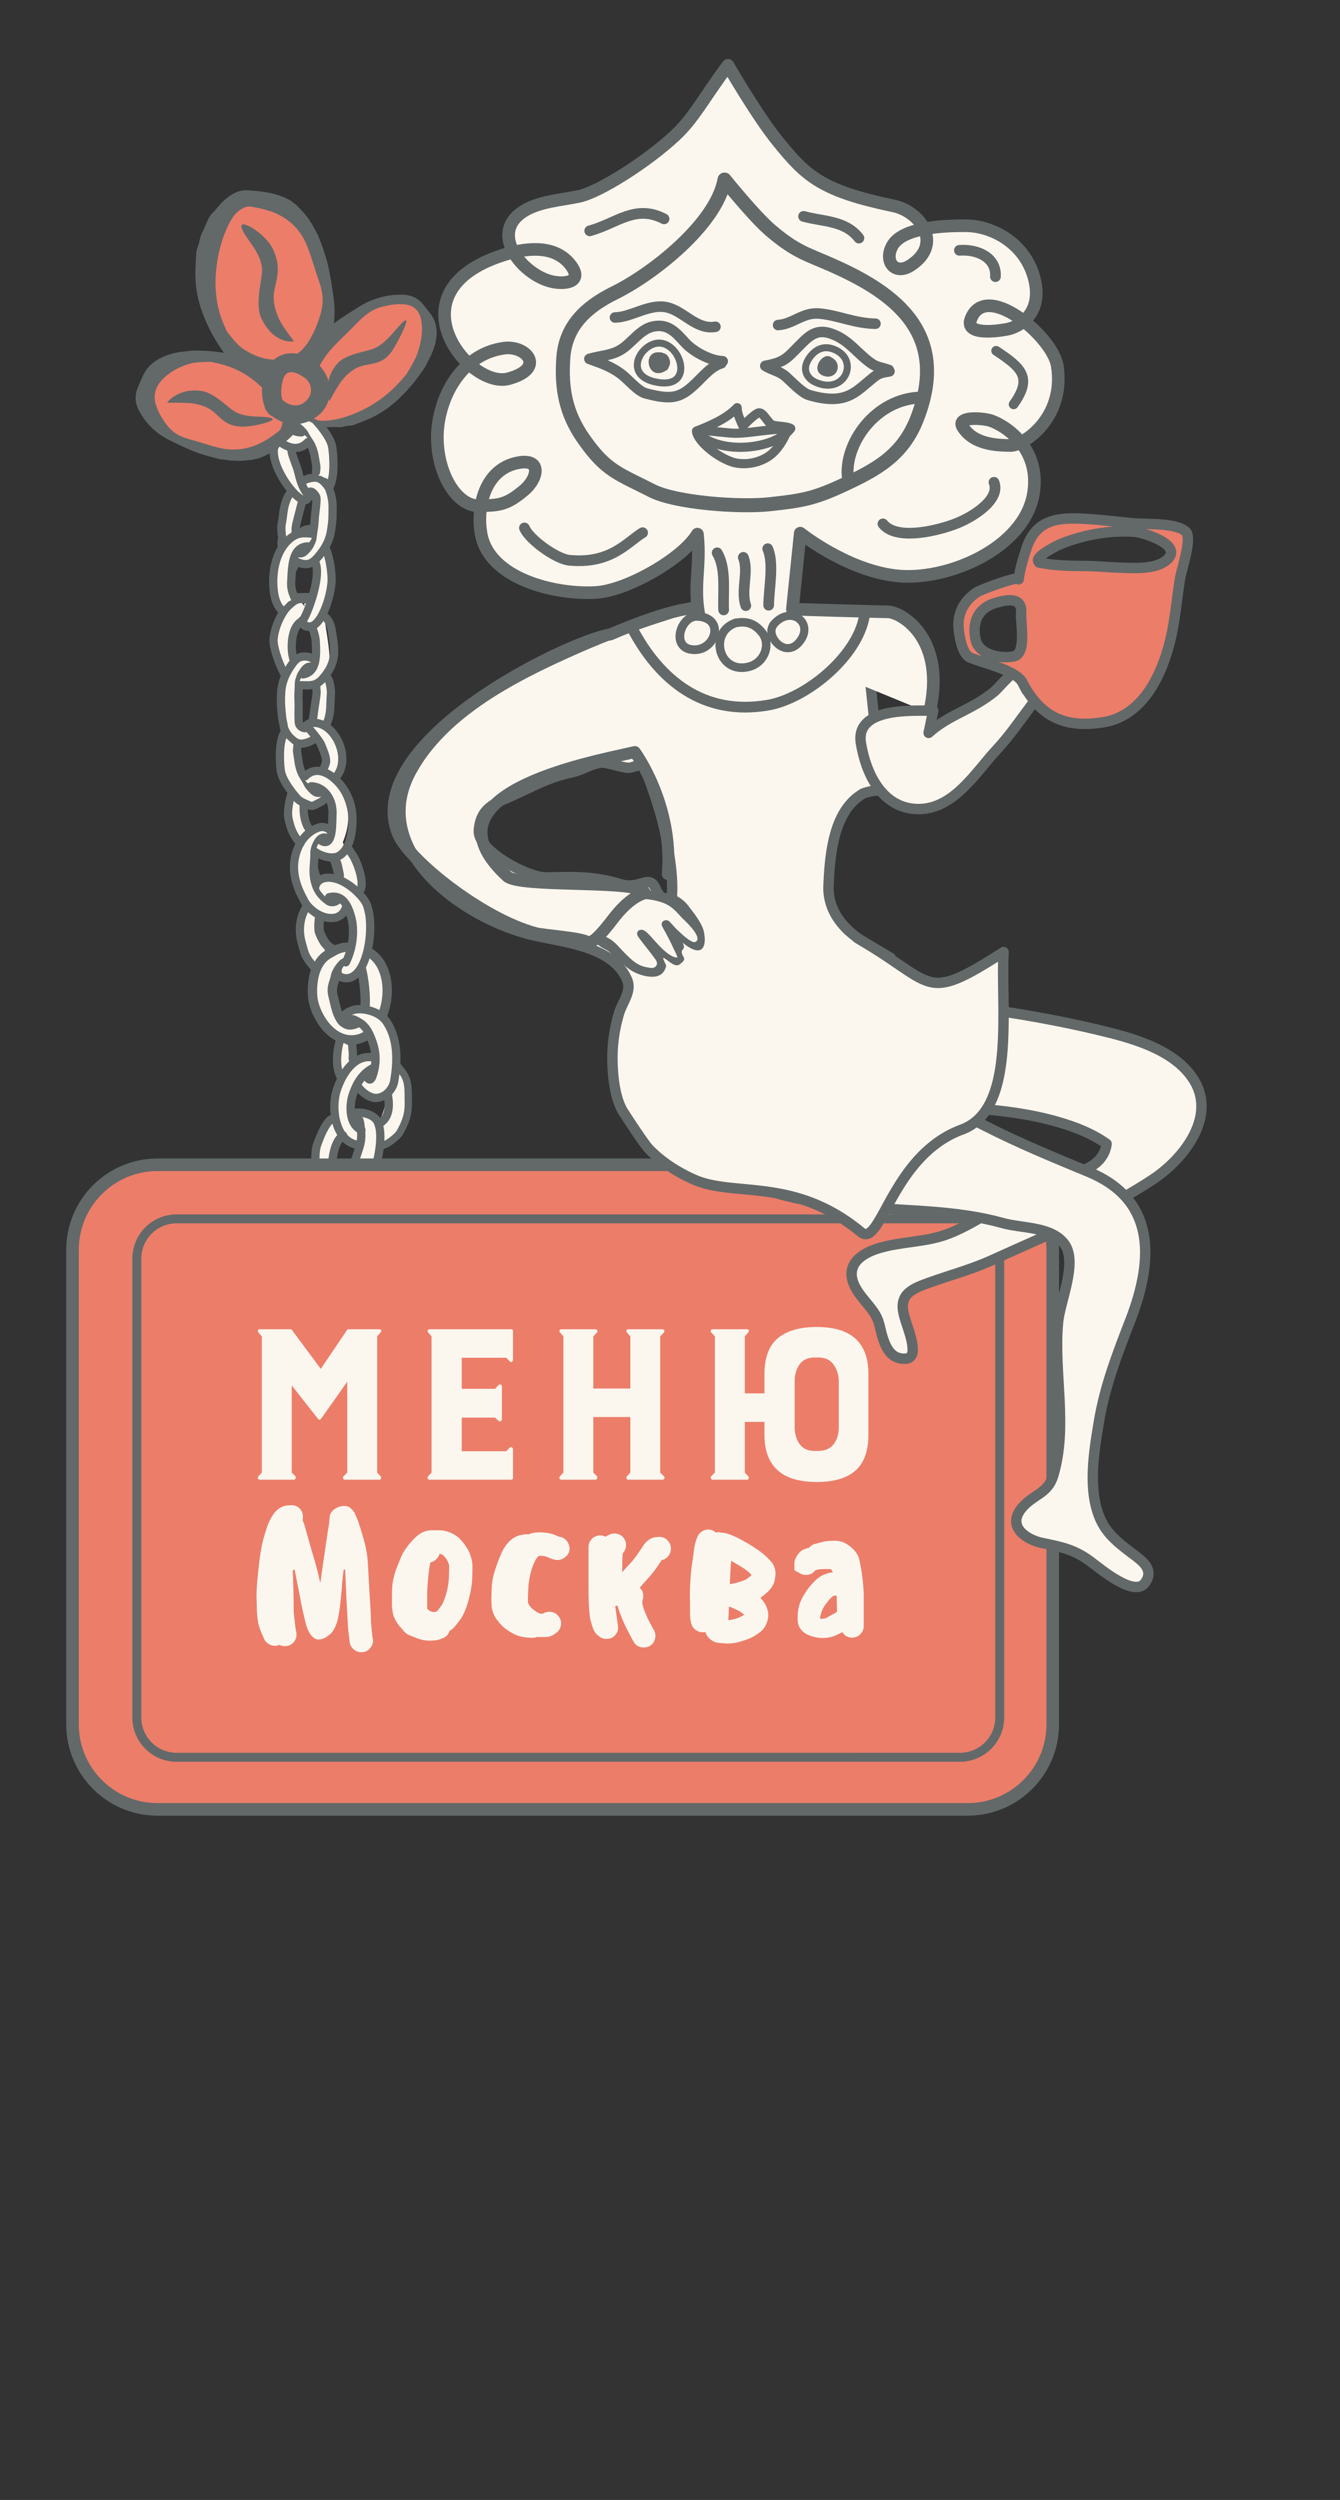 <svg xmlns="http://www.w3.org/2000/svg" width="423.486" height="789.703" viewBox="0 0 423.486 789.703" xml:space="preserve"><rect x="0" y="0" width="423.486" height="789.703" fill="#333333" stroke="none"/><path fill="#FBF7EF" d="M96.248 301.547c-1.317-1.015-.104-2.418-.958-4.385-.807-1.868.095-3.389-.05-5.404-.084-1.159 1.53-4.542 2.522-4.31.211.539 1.789 1.066 1.927 1.609.583 2.231-.484 2.857.827 7.4.862 2.988 2.585 3.072 2.143 4.086-.633 1.465-3.033 4.372-2.729 6.266"/><path fill="none" stroke="#636969" stroke-width="2.963" stroke-miterlimit="10" d="M109.712 285.795c-.966-.8-5.709-1.749-6.816-1.064-1.772 1.119-2.51 8.287-1.872 9.862 1.53 3.784 3.414 6.456 8.631 5.596 5.816-.968 3.75-11.738 1.188-13.782"/><path fill="#FBF7EF" stroke="#636969" stroke-width="2.963" stroke-linecap="round" stroke-linejoin="round" stroke-miterlimit="10" d="M112.887 303.06c1.218-.46 3.958 14.196 1.653 18.553-1.253 2.088-3.973 2.212-4 2.15-.752.072-2.15-.76-2.582-1.375-1.667-2.366-1.956-4.934-2.682-7.721-.762-2.941.389-4.26.775-6.379.275-1.5 2.163-3.892 2.798-4.154 1.013-.415 2.982-.311 2.945-1.76-.017-.886-.305-3.614-3.12-3.085-2.171.407-3.061 1.118-4.611 1.957-4.997 2.705-5.543 9.476-5.26 13.471.377 5.274 5.476 14.5 13.177 13.735 12.737-1.265 15.36-29.146-1.201-29.098"/><path fill="none" stroke="#636969" stroke-width="2.963" stroke-miterlimit="10" d="M100.878 280.777c-.553-2.901-2.706-6.872-1.853-9.802.45-1.565 2.434-1.808 4.027-1.802 2.569-.002 3.42 4.566 3.99 6.905.831 3.393 3.204 8.307.477 10.993-1.181 1.178-4.052 2.502-5.515 1.776"/><path fill="#FBF7EF" d="M93.107 208.854c-1.533-2.142-1.771-7.725-.141-9.69 1.379-1.664 6.033-3.489 5.39-4.766-.584-1.168-2.779-3.591-3.5-4.689-2.7 2.825-8.063 5.553-7.915 13.081.052 2.698 1.836 7.98 3.364 10.171.519-.236 2.384-3.569 2.533-4.267"/><path fill="none" stroke="#636969" stroke-width="2.6" stroke-linecap="round" stroke-miterlimit="10" d="M97.294 189.685c-6.079-3.061-11.334 8.796-10.812 13.394.313 2.78 2.048 7.506 3.422 9.82"/><path fill="none" stroke="#636969" stroke-width="2.6" stroke-linecap="round" stroke-miterlimit="10" d="M96.517 195.906c-5.124.749-4.773 10.745-3.552 12.712"/><path fill="#FBF7EF" d="M102.413 213.648c2.48 3.459 1.111 11.792-.263 15.626-.9 2.5-2.111 4.27-4.814 5.279-3.344 1.252-5.661-1.115-7.104-3.655-1.126-1.979-1.631-4.655-1.38-6.97.182-1.842-.182-2.609-.116-4.457.092-2.388.609-3.506 1.383-5.807 1.297-3.879 5.091-7.919 7.795-5.784.918.712 2.378 1.648 1.405 2.831-.572.679-1.124.014-1.703.298-1.049.497-1.568.802-1.984 1.988-1.4 3.962-1.425 8.528-2.36 12.547-.392 1.674 1.407 4.817 2.508 4.703 2.135-.217 2.856-2.6 3.088-4.358.156-1.265.831-2.933.88-4.234.042-1.02.592-1.798.394-2.805-.139-.725-.748-2.17-.428-2.934.192-.467 1.801-2.875 2.437-2.88a.34.34 0 0 1 .184-.22c.164.236.281.489.296.775"/><path fill="none" stroke="#636969" stroke-width="2.6" stroke-linecap="round" stroke-miterlimit="10" d="M102.86 213.096c.457.811.962 1.371 1.231 2.266.258.894.578 2.824.495 3.754-.277 2.76.089 5.282-.905 8.373-.617 1.935-2.195 3.639-3.552 5.179-1.069 1.215-2.509 1.846-4.059 2.168-1.595.314-2.662-.233-3.801-1.259-.412-.38-.934-.875-1.26-1.33-.401-.541-.749-1.174-1.045-1.768-.291-.597-.298-1.334-.458-1.989-.407-1.573-.465-3.253-.624-4.884-.175-1.667-.099-3.361-.001-5.045.159-2.715 1.097-5.14 2.562-7.462.676-1.076 1.615-2.476 2.697-3.162.979-.632 2.354-.677 3.418-.415 1.115.282 1.914.915 2.45 1.852"/><path fill="none" stroke="#636969" stroke-width="2.6" stroke-linecap="round" stroke-miterlimit="10" d="M98.662 210.94c-1.431-1.169-2.659 1.054-3.174 1.806-.467.697-.612 1.395-.881 2.162-.2.598-.132 1.28-.166 1.911-.117 2.49-.167 2.843-.088 4.764.087 1.919-.036 2.635.003 4.564.022 1.371-.042 2.535.463 3.093.45.508 1.277.979 1.989.703.714-.285.979-.407 1.39-1.032.895-1.352.918-3.545 1.166-5.081.221-1.404.444-2.801.627-4.214.061-.6.107-1.248.002-1.839-.084-.477-.017-1.357-.089-1.823"/><path fill="#FBF7EF" d="M96.122 190.643c.504 3.59 5.783 18.723 2.057 21.277-1.999 1.375-3.486 1.675-3.697 4.419 2.381.584 6.317-.569 8.257-2.392 3.323-3.128-.221-15.673-.212-19.779l-6.127-3.596z"/><path fill="none" stroke="#636969" stroke-width="2.6" stroke-linecap="round" stroke-miterlimit="10" d="M95.8 213.044c4.164-.753 4.285-5.258 3.987-10.503-.124-2.242-1.792-7.428-3.423-5.984"/><path fill="#FBF7EF" d="M107.161 330.445c.046 1.275-1.329-.294-1.093.987.181.973.831 2.43 1.112 3.363.37 1.184.394 5.474 1.645 5.762 1.077-1.998 4.894-4.061 3.809-6.289-1.103-2.261-1.586-.679-.864-3.184-1.76-1.029-5.767-3.424-5.751-.457"/><path fill="none" stroke="#636969" stroke-width="2.621" stroke-linecap="round" stroke-miterlimit="10" d="M107.866 340.424c-2.043-3.032-1.485-8.656-.174-12.621m4.263 8.093c-.865-2.232-.304-1.511-.443-3.326-.093-1.189-.369-2.638.015-3.777"/><path fill="#FBF7EF" d="M102.201 373.325c.832-.127 2.041-4.3 2.695-5.088 1.206-1.463.175-5.463 1.021-7.186.703-1.417 2.496-2.423 2.641-4.114.115-1.408-.659-4.715-1.959-5.065-1.305 2.604-3.165 4.269-4.142 7.208-.624 1.852-1.31 3.643-1.982 5.464-.597 1.593.593 6.751-.025 8.307"/><path fill="#FBF7EF" d="M99.84 374.592c-.542 4.505 5.913 6.771 8.42 5.645 5.382-2.435 8.708-6.888 10.568-12.429.831-2.454 2.025-8.934 1.391-11.465-.659-2.669-1.335-3.114-3.626-4.056-.689-.285-6.457-1.817-6.045.15.1.473 1.197.652 1.574.797 1.2.44 1.811.373 2.131 1.57.6 2.235-.198 5.262-.755 7.496-.823 3.337-1.904 8.556-4.392 10.951-3.222 3.105-2.941-1.352-4.333-3.208-.777-1.023-2.161-3.275-3.532-2.979-.674.148-.825 6.846-1.316 7.307"/><path fill="#FBF7EF" d="M117.295 361.986c4.944-.252 9.903-4.055 11.05-8.037.714-2.496.209-12.197-.73-14.665-.549-1.449-2.434-.512-3.017-2-.288-.737-.719-1.01-1.481-1.417-.521 1.106-.938 1.479-.95 2.656-.014 1.186-1.042.871-1.067 1.97-.035 1.1 1.042 3.517 1.025 4.68-.015 1.512-.184 3.138-.583 4.585-.367 1.359-.851 2.71-1.544 3.893-.566.956-.104-.731-.451.319-.321.98.728 3.327.654 4.393-.06.954-2.6 2.721-2.906 3.623m-3.887-.291c-4.012-1.707-7.769-5.959-7.711-10.627.051-4.198 1.539-10.732 3.99-14.16.988-1.402 7.611-4.735 8.481-2.129.454 1.354-.583 2.296-1.323 3.007-1.418 1.348-2.277 3.522-3.299 5.277-1.457 2.494-1.865 5.85-1.617 8.667.315 3.543-.702 4.636 2.35 5.835-.415 1.369-.156 3.246-.919 4.275"/><path fill="#FBF7EF" d="M112.672 342.232c1.394 2.261 3.04 4.175 6.885 4.397 5.05.288 7.077-12.336 5.498-17.988-1.194-4.285-4.547-7.095-7.847-8.975-2.807-1.594-8.304-.578-8.921 3.038.529.436.927.623 1.609.757.834-2.144 1.821-2.143 4.095-.903 1.975 1.065 2.918 5.25 3.662 7.395.99 2.921 1.987 6.134.744 9.243-.941 2.346-2.23 1.54-3.591.156-.751.729-1.412 1.879-1.914 2.644"/><path fill="none" stroke="#636969" stroke-width="2.621" stroke-linecap="round" stroke-miterlimit="10" d="M115.299 339.514c1.234 1.526 1.804 2.506 2.626-.188 1.076-3.537.974-6.841-.17-10.1-.838-2.367-1.792-4.754-3.953-6.104-2.224-1.381-3.508-1.999-4.375.521"/><path fill="none" stroke="#636969" stroke-width="2.621" stroke-linecap="round" stroke-miterlimit="10" d="M108.26 322.049c.63-1.76 1.32-2.289 3.22-2.955 2.355-.842 8.179-.018 10.643 3.613 4.369 6.456 3.122 14.918 2.446 18.876-.36 2.087-2.379 5.172-5.809 5.254-2.133.047-5.154-2.374-5.93-4.224"/><path fill="none" stroke="#636969" stroke-width="2.621" stroke-linecap="round" stroke-miterlimit="10" d="M113.408 361.695c-7.344-.765-8.906-11.287-7.011-17.244 1.595-5.022 5.443-11.46 11.454-10.421"/><path fill="none" stroke="#636969" stroke-width="2.621" stroke-linecap="round" stroke-miterlimit="10" d="M114.21 356.911c-3.835-1.532-4.005-7.635-2.598-11.524 1.3-3.583 3.154-6.421 6.246-7.989"/><path fill="none" stroke="#636969" stroke-width="2.299" stroke-linecap="round" stroke-miterlimit="10" d="M119.988 361.874c1.668.446 5.638-2.8 6.402-4.156 3.168-5.621 2.619-8.139 2.6-12.531-.024-4.509-1.24-6.007-3.498-8.598"/><path fill="none" stroke="#636969" stroke-width="2.621" stroke-linecap="round" stroke-miterlimit="10" d="M119.658 355c2.813-1.414 3.767-4.403 2.902-9.203"/><path fill="none" stroke="#636969" stroke-width="2.621" stroke-linecap="round" stroke-miterlimit="10" d="M111.481 351.721c2.296-.768 6.307.174 7.585 2.183 2.155 3.36.779 10.828-.318 14.531-1.23 4.18-6.709 9.583-10.582 11.247-1.68.718-2.12.431-3.872.157-1.618-.245-3.383-2.95-3.549-4.605m-.19-.657c-.877-4.293-1.346-10.331-.239-13.285 1.436-3.879 3.363-7.951 5.246-8.001"/><path fill="none" stroke="#636969" stroke-width="2.621" stroke-linecap="round" stroke-miterlimit="10" d="M108.441 358.701c-3.375 2.03-3.751 9.848-3.478 12.394.274 2.547.649 4.094 2.792 2.771 3.079-1.906 4.582-7.815 5.749-11.186.626-1.837.835-3.839.549-5.79-.223-1.6-.12-4.724-2.01-3.05"/><path fill="#FBF7EF" d="M103.343 264.83c-1.301-.22-2.099.056-2.856 1.279-.759 1.225-1.754 5.448-1.415 6.849.697 2.904 1.108 4.451 2.098 6.673.843 1.862 1.3 2.739 2.601 4.3.495.591.533.825 1.358.988.732.14 1.609-.391 2.059-.959.235-.313 1.726 2.05 1.874 2.41.479 1.083-.482 1.962-1.399 2.659-1.28.992-4.018 1.277-5.418.519-2.844-1.543-5.551-3.314-6.438-6.194-.983-3.245-2.496-5.676-2.461-9.043.042-2.91-.384-5.972 5.394-11.371 1.087-1.014 4.755-2.576 5.797-.398.461.968-.439 1.847-.765 2.645"/><path fill="#FBF7EF" d="M96.391 252.982c-1.14 2.375-.183 6.132 1.182 8.329.761 1.22 1.042 1.454.631 2.826a35 35 0 0 1-1.38 3.752c-3.133-2.329-5.053-5.605-5.687-9.086-.484-2.651.675-6.975 1.811-9.404.55.142 2.947 3.121 3.207 3.784"/><path fill="none" stroke="#636969" stroke-width="2.6" stroke-linecap="round" stroke-miterlimit="10" d="M94.913 266.379c-2.196-2.448-2.96-4.39-3.686-7.562-.631-2.731.375-6.771 1.336-9.298m5.826 12.926c-2.098-1.146-2.965-7.06-2.099-9.206"/><path fill="#FBF7EF" d="M89.85 232.656c-.203.416-.45 3.151-.604 3.584-.771 2.151-.238.31.405 2.555.493 1.791-1.08 4.466-.697 6.284.492 2.349 2.534 1.503 3.681 3.649 1.932 3.619 6.346 6.965 8.646 4.405.779-.863 2.053-2.04.898-3.037-.675-.58-1.106.178-1.723-.008-1.116-.319-1.969-.625-2.75-1.619-2.473-3.114-3.888-5.734-3.776-9.615.023-.816-.617-2.002-.382-2.918m3.949-7.767c1.029-.946 7.542 2.879 8.847 5.201 2.006 3.567 1.835 10.381-3.611 13.832l-.157-2.671s.011-3.214.139-3.428c.126-.214.121-2.102.121-2.102l-1.382-2.67-3.18-5.536-1.302-2.325z"/><path fill="none" stroke="#636969" stroke-width="2.6" stroke-linecap="round" stroke-miterlimit="10" d="M89.995 231.182c-2.182 3.14-1.519 11.213-1.134 12.862.613 2.661 3.276 6.193 5.107 8.243.85.949 2.714 1.657 3.899 2.152 1.065.462 2.117-.458 3.126-.893 1.044-.47 1.723-1.232 2.088-2.252m2.486-4.369c.312-.886.777-1.574 1.283-2.349 4.184-6.426-2.181-18.113-9.338-15.986"/><path fill="none" stroke="#636969" stroke-width="2.6" stroke-linecap="round" stroke-miterlimit="10" d="M96.759 229.142c1.108 1.188 4.361 4.927 4.865 6.413.457 1.349 1.958 4.241 1.237 5.89-.244.557-.714 1.658-.722 2.264.004.487-.283.63-.276 1.103m-.365 5.169c-1.216 1.397-2.792-.592-3.424-1.251-.578-.611-.843-1.284-1.233-1.99-.298-.553-.662-1.071-.984-1.613-1.045-1.706-1.413-3.68-1.661-5.59-.241-1.92-.48-1.993-.186-3.898"/><path fill="#FBF7EF" d="M107.866 265.136c.55 1.09 1.236 2.672 1.823 3.72 1 1.761 3.33 5.729 3.617 7.629.42 2.725.03 4.913-2.052 5.083-.477-.753-1.061.148-1.7-.518-.573-.58-1.169-1.735-1.766-2.279-.602-.544-.408.41-.646-.391-.363-1.25.094-2.804-.075-4.113-.242-1.886-1.813-4.079-1.095-5.826.328-.759 1.138-2.632 2.019-2.86"/><path fill="none" stroke="#636969" stroke-width="2.6" stroke-linecap="round" stroke-miterlimit="10" d="M109.775 267.491c.739 1.335 1.057 1.604 1.846 2.879 1.667 2.688 4.674 11.424.761 11.624m-5.531-3.539c.851-2.139.573-1.712.152-3.946-.22-1.12-.443-2.586-1.437-3.339m-1.784-6.237c-.724-.256-1.123-.536-1.851-.287-1.002.332-1.569 1.494-1.983 2.371-.781 1.658-.488 2.922-.659 4.793-.292 3.253-.222 4.666.135 6.309.614 2.809 1.849 4.69 4.31 6.471 1.198.867 2.971.187 3.559-.944"/><path fill="none" stroke="#636969" stroke-width="2.6" stroke-linecap="round" stroke-miterlimit="10" d="M109.317 286.685c-.465 1.556-1.688 2.882-3.466 3.21-4.069.758-8.268-2.639-9.608-5.179-1.103-2.109-4.142-7.238-3.132-13.247.466-2.748 2.019-7.585 6.792-9.755 1.988-.904 3.409-.477 4.924.938"/><path fill="#FBF7EF" d="M100.355 269.777c2.149 1.297 5.36 1.208 6.454-.639 2.15-3.637 3.783-8.813 3.081-12.845-.706-4.062-2.831-8.309-6.626-10.84-2.218-1.477-5.052-1.176-7.298-.203.674 2.679 2.689 2.812 4.887 3.837 4.094 1.9 3.784 5.94 3.896 9.576.067 2.207.043 6.106-2.104 7.283-.289.155-.776.089-1.11-.004-.538-.185-1.059.626-1.218 1.17-.278.924-.636 1.422-.573 2.029"/><path fill="none" stroke="#636969" stroke-width="2.6" stroke-linecap="round" stroke-miterlimit="10" d="M98.328 248.376c4.22.042 7.076 4.361 6.745 9.061-.16 2.251.373 10.867-3.831 7.996"/><path fill="none" stroke="#636969" stroke-width="2.6" stroke-linecap="round" stroke-miterlimit="10" d="M96.411 245.24c2.694-2.785 6.071-1.866 8.787.319 4.064 3.27 6.099 8.057 6.211 12.879.077 3.254-.5 9.857-4.312 11.937-1.998 1.091-5.474.219-7.692-1.399"/><path fill="#FBF7EF" d="M103.988 284.147c-.562-.018-3.047-2.695-3.105-3.433-.137-1.671 2.709-2.906 3.868-2.555 11.613 3.487 9.354 7.665 11.104 11.896 1.51 3.645 1.038 7.604.143 11.223-.524 2.118-2.669 5.574-4.325 6.957-1.437 1.197-2.873 1.035-3.632-.994-.69-1.855 2.861-3.636 3.091-5.399.561-4.351 1.284-4.847.637-11.867-.264-2.858-5.495-6.605-8.317-6.042"/><g fill="none" stroke="#636969" stroke-width="2.6" stroke-linecap="round" stroke-miterlimit="10"><path d="M107.833 308.704c8.063 2.985 11.061-16.087 7.985-23.174-1.324-3.071-9.173-10.729-15.047-7.503"/><path d="M109.304 303.993c2.351-4.676 2.796-10.412 1.672-14.381-1.005-3.614-2.778-7.247-6.974-6.188m-4.256 22.739c-3.321-4.132-3.169-3.777-4.438-8.51-1.198-4.476-.185-8.437 1.323-10.862"/></g><path fill="none" stroke="#636969" stroke-width="2.963" stroke-miterlimit="10" d="M83.276 99.009c.984.774 5.433 2.067 6.522 1.351 1.744-1.165 2.3-8.352 1.622-9.911-1.625-3.739-4.133-11.154-8.315-11.406-5.882-.353-2.788 15.345-.479 18.55"/><path fill="none" stroke="#636969" stroke-width="2.963" stroke-miterlimit="10" d="M91.916 104.26c.625 2.882 1.485 5.901.706 8.854-.408 1.576-.991 2.767-2.584 2.804-2.568.072-3.535-4.471-4.164-6.793-.915-3.37-3.412-8.22-.754-10.98 1.15-1.208 3.986-2.612 5.467-1.924m8.271 92.785c-2.807-.646-6.469.592-8.924-1.236-2.234-1.663 2.998-7.964 3.354-10.303.515-3.398.155-9.287 3.656-10.06 1.531-.324 4.528-.571 5.599.875"/><path fill="#FBF7EF" d="M99.385 177.054c1.307 2.296 1.334 9.623-.49 11.397-1.241 1.212-3.612 5.719-5.026 2.01-.461-1.225 2.684 4.807 3.291 5.973 4.037 1.838 7.347-9.183 7.742-12.679.299-2.679-1.016-8.134-2.314-10.478-.54.179-2.735 3.286-2.951 3.962"/><path fill="none" stroke="#636969" stroke-width="2.6" stroke-linecap="round" stroke-miterlimit="10" d="M96.228 197.666c5.05 2.573 8.639-10.062 8.587-14.689-.028-2.799-.702-7.144-1.834-9.595"/><path fill="none" stroke="#636969" stroke-width="2.6" stroke-linecap="round" stroke-miterlimit="10" d="M95.548 195.929c.443.883 6.614-13.75 3.956-18.626"/><path fill="#FBF7EF" d="M90.614 171.272c-2.114-3.709.094-11.846 1.851-15.508 1.15-2.385 2.536-4.016 5.327-4.72 3.454-.883 5.519 1.724 6.695 4.405.92 2.092 1.149 4.807.664 7.081-.369 1.811-.083 2.613-.339 4.443-.332 2.366-.96 3.418-1.962 5.622-1.686 3.716-5.871 7.319-8.344 4.9-.841-.808-2.198-1.898-1.109-2.966.636-.614 1.119.108 1.724-.112 1.094-.379 1.642-.625 2.174-1.76 1.794-3.788 2.285-8.322 3.624-12.216.56-1.621-.911-4.941-2.016-4.946-2.146-.02-3.106 2.271-3.515 3.994-.284 1.241-1.125 2.826-1.307 4.111-.145 1.012-.772 1.727-.675 2.749.062.734.522 2.238.126 2.964-.236.442-2.083 2.66-2.716 2.596a.34.34 0 0 1-.205.198c-.14-.253-.229-.516-.218-.803"/><path fill="none" stroke="#636969" stroke-width="2.6" stroke-linecap="round" stroke-miterlimit="10" d="M89.08 172.43c-.373-.856.216-2.127.042-3.044-.167-.916-.288-2.871-.113-3.788.557-2.714.451-5.261 1.753-8.227.81-1.854 2.554-3.375 4.06-4.76 1.188-1.089 2.683-1.561 4.258-1.711 1.619-.139 2.624.524 3.653 1.667.369.422.84.969 1.118 1.46.344.58.232.584.465 1.207.229.625.553 2.02.646 2.691.245 1.606.132 3.284.125 4.92.004 1.68-.245 3.353-.51 5.014-.435 2.685-1.615 4.992-3.31 7.141-.78.996-1.855 2.285-3.003 2.848-1.039.522-2.41.417-3.442.04-1.081-.403-1.971-.481-2.408-1.471"/><path fill="none" stroke="#636969" stroke-width="2.6" stroke-linecap="round" stroke-miterlimit="10" d="M94.07 174.375c1.307 1.317 2.752-.759 3.341-1.451.536-.641.751-1.321 1.096-2.052.26-.573.262-1.257.359-1.881.37-2.463.456-2.809.573-4.727.108-1.917.302-2.615.46-4.539.117-1.363.299-2.516-.146-3.124-.396-.558-1.083-1.492-1.819-1.298-.739.207-1.021.865-1.496 1.44-1.028 1.249-1.352 3.238-1.757 4.736-.36 1.373-.726 2.737-1.049 4.123-.124.589-.235 1.227-.19 1.829.034.484-.121 1.35-.096 1.821"/><path fill="#FBF7EF" d="M91.417 183.219c-.137-3.625-.731-7.635 3.234-9.767 2.127-1.15 3.821-2.164 4.312-4.87-2.31-.839-6.525.757-8.64 2.356-3.622 2.748-3.467 8.769-3.895 12.852l1.87 8.021 1.559-.433 1.281-1.339 1.832-.899z"/><path fill="none" stroke="#636969" stroke-width="2.6" stroke-linecap="round" stroke-miterlimit="10" d="M97.129 172.594c-4.216.294-4.793 4.759-5.032 10.005-.104 2.241-.374 3.457 1.35 6.958"/><path fill="none" stroke="#636969" stroke-width="2.6" stroke-linecap="round" stroke-miterlimit="10" d="M98.649 168.594c-2.83-.269-4.866-.418-7.433 1.917-3.842 3.503-5.064 9.439-4.842 14.241.148 3.24.692 6.288 3.11 8.529"/><path fill="#FBF7EF" d="M89.856 120.269c1.306.183 2.098-.113 2.823-1.356.729-1.243 1.583-3.662 1.207-5.056-.769-2.883-1.186-6.25-2.23-8.443-.891-1.836-1.371-2.703-2.71-4.228-.51-.577-.555-.811-1.382-.949-.736-.121-1.598.435-2.034 1.014-.227.32-1.777-2.002-1.934-2.359-.506-1.067.434-1.973 1.331-2.695 1.255-1.027 3.983-1.386 5.403-.667 2.883 1.465 5.634 3.163 6.593 6.018 1.065 3.217 1.855 5.674 1.905 9.044.031 2.91-2.463 9.387-4.318 11.444-1.001 1.103-4.688 2.703-5.785.555-.485-.958.393-1.858.697-2.665"/><path fill="#FBF7EF" d="M97.107 131.924c1.078-2.404.028-6.136-1.393-8.294-.792-1.2-1.078-1.425-.704-2.81a36 36 0 0 1 1.284-3.788c3.191 2.242 5.195 5.465 5.917 8.929.55 2.635-.5 6.991-1.573 9.451-.553-.129-3.024-3.042-3.301-3.696"/><path fill="none" stroke="#636969" stroke-width="2.6" stroke-linecap="round" stroke-miterlimit="10" d="M98.245 118.491c2.257 2.388 3.07 4.307 3.877 7.46.699 2.714-.204 6.777-1.101 9.332m-6.152-12.765c2.125 1.088 3.143 6.976 2.333 9.147"/><path fill="#FBF7EF" d="M101.708 150.432c.749.718 2.21.478 1.862 1.544-.716 2.172 1.334-3.825.635-6.056-.539-1.776.967-4.494.536-6.299-.551-2.335-2.571-1.435-3.771-3.548-2.023-3.565-6.519-6.789-8.755-4.169-.756.884-2 2.096-.821 3.062.69.562 1.102-.207 1.723-.039 1.123.29 1.984.571 2.79 1.543 2.552 3.047 4.306 8.025 4.292 11.907-.003.818-.464.635.057 1.736m-9.633-11.208c-5.356 3.597-4.021 9.286-1.926 12.795 1.364 2.285 6.799 7.967 7.803 6.994"/><path fill="none" stroke="#636969" stroke-width="2.6" stroke-linecap="round" stroke-miterlimit="10" d="M104.006 153.952c2.102-3.196 1.281-11.659.856-13.297-.682-2.644-3.435-6.104-5.317-8.101-.874-.926-2.755-1.584-3.95-2.047-1.078-.432-2.105.517-3.103.978-1.03.499-1.689 1.278-2.03 2.31m-2.374 4.435c-.291.892-.889 1.512-1.222 2.383-2.351 6.125 7.891 19.542 10.2 17.089m1.404-.926c-3.144-1.057-4.023-7.419-4.563-8.89a136 136 0 0 1-1.432-4.018c-.181-.584-.355-1.205-.363-1.812-.018-.488-.249-1.344-.267-1.816"/><path fill="none" stroke="#636969" stroke-width="2.6" stroke-linecap="round" stroke-miterlimit="10" d="M92.079 135.064c1.181-1.429 2.806.516 3.455 1.157.594.594.874 1.259 1.283 1.955.313.545.689 1.052 1.027 1.584 1.087 1.678 1.504 3.643 1.799 5.545.291 1.911.462 1.916.215 3.826"/><path fill="#FBF7EF" d="M85.328 120.085c-.578-1.074-1.304-2.64-1.916-3.668-1.043-1.733-2.249-4.352-2.583-6.242-.488-2.713-2.618-5.624.695-6.425.498.742 1.057-.176 1.713.472.588.563 1.211 1.705 1.823 2.23.615.527.398-.42.656.375.396 1.238-.022 2.805.18 4.108.288 1.879 1.916 4.027 1.242 5.796-.311.767-1.071 2.662-1.946 2.915"/><path fill="none" stroke="#636969" stroke-width="2.6" stroke-linecap="round" stroke-miterlimit="10" d="M83.36 117.785c-.774-1.317-.67-.436-1.235-1.833-2.347-5.648-5.107-13.264-.864-11.404m4.744 2.196c-.797 2.162-.53 1.726-.053 3.948.25 1.114.507 2.574 1.522 3.299m1.941 6.187c.731.236 1.135.502 1.856.237.996-.36 1.531-1.538 1.924-2.426.739-1.681 1.021-2.999.535-4.809-.443-1.631-.678-3.226-1.078-4.859-.685-2.79-1.987-5.737-4.492-7.45-1.22-.833-2.172-.453-2.733.696"/><path fill="none" stroke="#636969" stroke-width="2.6" stroke-linecap="round" stroke-miterlimit="10" d="M83.332 98.583c.424-1.566 1.588-3.541 3.381-3.305 3.047.393 8.391 1.575 9.797 4.078 1.156 2.079 4.264 7.965 3.404 13.998-.396 2.761-3.791 8.656-6.541 9.939-1.978.925-3.396.571-4.946-.805"/><path fill="#FBF7EF" d="M92.719 115.241c-2.183-1.236-7.448.141-8.495 2.02-2.058 3.692-1.499 7.71-.695 11.722.809 4.039 3.042 8.227 6.899 10.656 2.256 1.415 5.081 1.038 7.301.003-.743-2.661-2.76-2.738-4.983-3.703-4.141-1.789-3.932-5.837-4.136-9.468-.124-2.205-.197-6.103 1.918-7.338.285-.165.774-.113 1.108-.025.542.168 1.044-.659 1.189-1.206.254-.931.6-1.438.521-2.043"/><path fill="none" stroke="#636969" stroke-width="2.6" stroke-linecap="round" stroke-miterlimit="10" d="M95.287 136.58c-4.218.075-7.184-4.166-6.97-8.873.101-2.256-.65-10.854 3.625-8.1"/><path fill="none" stroke="#636969" stroke-width="2.6" stroke-linecap="round" stroke-miterlimit="10" d="M97.282 139.665c-2.623 2.857-6.02 2.03-8.79-.079-4.147-3.159-6.302-7.89-6.537-12.708-.161-3.249.25-9.867 4.008-12.049 1.97-1.145 5.466-.368 7.724 1.189"/><path fill="#FBF7EF" d="M88.724 100.974c.56.001 3.112 2.612 3.19 3.347.181 1.667-2.635 2.979-3.802 2.66-11.697-3.171-10.051-6.753-11.907-10.938-1.601-3.6-2.132-6.405-1.059-11.902.419-2.144 3.958-8.727 5.579-10.154 1.406-1.236 9.74 1.909 10.551 3.917.739 1.837-10.358-.335-10.543 1.437-.45 4.363-.581 10.729 1.483 17.793.803 2.75 4.241 4.679 7.049 4.04"/><path fill="none" stroke="#636969" stroke-width="2.6" stroke-linecap="round" stroke-miterlimit="10" d="M85.286 73.742c-14.308.002-11.676 19.171-8.423 26.172 1.402 3.034 9.44 10.478 15.23 7.091"/><path fill="none" stroke="#636969" stroke-width="2.6" stroke-linecap="round" stroke-miterlimit="10" d="M83.312 79.242c-5.853 1.104-3.173 12.61-1.947 16.546 1.096 3.587 3.196 7.081 7.362 5.91m5.71 114.755c2.841-.043 5.143.62 7.455-1.982 3.465-3.902 4.156-7.165 3.449-11.918-.476-3.204-.462-6.15-3.094-8.116M86.09 73.985c3.627.071 9.687 7.123 11.073 11.818 1.312 4.442.152 10.253-1.293 12.717"/><path fill="#FBF7EF" d="M89.201 77.366c2.682 2.574 5.854 5.896 6.758 7.839.855 1.847.751 3.801.944 5.812.116 1.156-1.042 6.691-2.041 6.485-.225-.533-1.815-1.017-1.968-1.558-.637-2.212.413-2.87-1.013-7.374-.938-2.963-1.996-5.063-2.626-5.97-2.158-3.094-2.777-3.689-5.586-4.404"/><path fill="#EC7D69" stroke="#636969" stroke-width="3.971" stroke-linecap="round" stroke-linejoin="round" stroke-miterlimit="10" d="M305.861 367.939H49.754c-14.799 0-26.836 12.04-26.836 26.836v149.946c0 14.8 12.037 26.836 26.836 26.836h256.107c14.797 0 26.838-12.036 26.838-26.836V394.775c0-14.796-12.041-26.836-26.838-26.836"/><path fill="#545D5B" stroke="#636969" stroke-width="2.303" stroke-miterlimit="10" d="M303.375 385.285c6.783 0 12.305 5.521 12.305 12.305v144.945c0 6.785-5.521 12.305-12.305 12.305H55.806c-6.785 0-12.305-5.52-12.305-12.305V397.59c0-6.784 5.52-12.305 12.305-12.305h247.569m0-.525H55.806c-7.075 0-12.832 5.755-12.832 12.83v144.945c0 7.074 5.757 12.832 12.832 12.832h247.569c7.074 0 12.832-5.758 12.832-12.832V397.59c0-7.075-5.758-12.83-12.832-12.83z"/><g fill-rule="evenodd" clip-rule="evenodd"><path fill="#636969" d="M113.482 96.891c4.228-2.617 8.649-3.806 13.272-3.812 2.763.007 5.145.839 6.875 2.982.781.987 1.613 1.969 2.375 2.998 1.822 2.382 2.333 5.209 1.772 8.406-.36 1.965-1.056 3.844-2 5.683-.621 1.17-1.127 2.415-1.94 3.521-2.833 4.226-6.123 8.065-10.08 11.291-2.586 2.112-5.417 3.688-8.42 4.911-1.132.466-2.312.899-3.482 1.34-.827.335-1.705.209-2.56.398-.924.231-1.89.426-2.825.301-.432-.044-2.952.111-3.995-.08-.488-.089-.927-.213-1.321-.436-.591-.351-6.309-1.283-7.244-5.729-.792-3.743-1.319-7.305-.458-11.209.117-.415.288-.811.435-1.215.143-.104.168-.218.087-.345.925-1.825 1.811-3.677 3.08-5.344.166-.103.25-.279.315-.462.818-.95 1.632-1.945 2.427-2.871 2.322-2.2 4.629-4.321 7.208-6.131 1.104-.768 2.22-1.482 3.331-2.217.375-.229 2.454-1.528 3.148-1.98m-59.715 42.26c-4.37-2.114-7.528-5.251-9.687-9.182-1.307-2.35-1.664-4.844-.528-7.529.531-1.232 1.014-2.502 1.596-3.7 1.35-2.893 3.671-4.919 6.83-6.196 1.955-.818 3.992-1.278 6.091-1.492 1.381-.132 2.74-.4 4.128-.312 5.186.05 10.186.714 14.993 2.284 3.139 1.012 5.904 2.553 8.426 4.444.988.714 1.9 1.485 2.853 2.196.72.539 1.001 1.368 1.562 1.964.649.692 1.326 1.393 1.638 2.256.118.42 1.465 2.458 1.774 3.468.145.459.239.903.23 1.36-.056.68 1.8 6.097-1.815 9.385-3.042 2.776-6.018 5.217-9.984 6.646-.441.131-.874.207-1.311.311a.325.325 0 0 0-.351.113c-2.091.239-4.201.531-6.316.351-.167-.084-.37-.071-.575.014-1.231-.155-2.497-.331-3.743-.478-3.073-.728-6.105-1.538-8.947-2.729a66 66 0 0 1-3.586-1.606c-.399-.153-2.543-1.227-3.278-1.568"/><path fill="#636969" d="M105.441 94.174c.852 5.93-.118 11.639-2.581 17.145-1.503 3.283-4.327 8.509-7.793 9.837-1.617.625-2.148.961-3.785 1.525-3.781 1.345-7.939-1.28-11.389-3.044-2.166-1.078-4.028-2.537-5.671-4.274-1.083-1.137-2.311-2.152-3.152-3.498-3.5-4.809-6.272-10.017-7.993-15.835-1.114-3.794-1.475-7.715-1.286-11.731.057-1.529.178-3.048.265-4.58.041-1.139.687-2.12.906-3.205.241-1.201.501-2.427 1.163-3.486.312-.521 1.427-3.576 2.231-4.75.374-.549.755-1.032 1.251-1.427.688-.589 4.882-7.115 10.653-6.739 4.886.3 9.382.877 13.535 3.225.439.284.808.63 1.221.92.052.186.191.266.362.222 1.663 1.702 3.416 3.386 4.67 5.485.047.252.193.389.388.517.705 1.317 1.407 2.597 2.104 3.905 1.363 3.46 2.649 6.97 3.397 10.642.312 1.572.583 3.154.855 4.722.088.525.49 3.446.649 4.424"/><path fill="#EC7D69" d="M97.611 107.742c1.567-2.551 2.695-5.274 3.553-8.073.62-2.006.934-4.029.747-6.051-.164-1.873-.663-3.573-1.264-5.267-1.26-3.593-2.233-7.35-3.674-10.841-1.601-3.935-4.157-6.956-7.779-9.072-3.037-1.789-6.506-2.626-10.086-3.166-.971-.153-1.838.214-2.711.716-1.89 1.069-3.014 2.772-3.942 4.565-2.296 4.499-3.494 9.227-4.055 14.019-.617 5.112-.263 10.037 1.143 14.706.14.515.937 2.703 1.22 3.28.398.842.661 1.793 1.212 2.501 1.576 1.939 3.052 3.998 5.197 5.358 3.123 2.023 6.583 3.282 10.562 3.244 4.235-.062 7.515-2.082 9.877-5.919m-14.895-6.949c-2.178-4.358-.143-11.259.072-14.883.419-5.93-5.742-10.791-6.486-14.246-.594-2.725 7.873 2.153 10.13 7.403 2.306 5.382 1.154 8.332.302 12.52-.91 4.191 1.018 8.359 1.763 9.802 1.621 2.931 4.439 6.413 4.439 6.413s-6.129 1.283-10.22-7.009m45.869 17.18c1.267-2.13 2.615-4.225 3.418-6.578 1.116-3.402 1.672-6.742 1.167-9.922-.535-3.423-2.46-5.157-5.633-5.354-2.107-.155-4.284.158-6.505.718-1.558.383-3.135 1.021-4.631 2.068-1.362.96-2.587 2.132-3.811 3.368-2.528 2.635-5.215 5.08-7.712 7.777-2.698 3.028-4.708 6.447-5.863 10.298-.97 3.267-1.16 6.398-1.159 9.537.021.858.376 1.388.863 1.877 1.027 1.054 2.422 1.221 3.899 1.146 3.661-.141 7.329-1.261 10.989-2.947 3.918-1.754 7.565-4.24 10.917-7.443.385-.334 1.932-1.991 2.325-2.451.598-.71 1.27-1.34 1.736-2.094m-13.499-2.556c-2.808.566-4.938 2.435-6.077 3.641-.343.496-.787.937-1.178 1.424-.189.265-.377.557-.574.856a62 62 0 0 0-1.2 1.933c-1.055 1.783-1.94 3.43-1.94 3.43s-2.359-6.312 2.498-11.835c2.528-2.921 8.338-3.628 11.118-4.609 4.536-1.566 7.929-7.423 10.25-9.028.081-.052.091-.005.148-.024.059-.046.082-.092.154-.139-.013.043-.03.08-.041.123.97-.021-2.454 6.81-4.247 9.529-2.556 3.88-5.525 4.007-8.911 4.699m-25.99 18.95c.412-1.61-.047-3.049-.701-4.407-1.603-3.362-3.977-6.187-6.808-8.666-2.956-2.618-6.384-4.619-10.278-5.854-.397-.147-2.328-.651-2.861-.734-.779-.143-1.519-.419-2.34-.392-2.171.077-4.381.04-6.522.694-3.136.989-5.97 2.5-8.26 4.884-2.413 2.546-3.021 5.424-1.871 8.53.742 2.096 1.877 3.977 3.208 5.737.962 1.253 2.109 2.344 3.513 3.145 1.318.731 2.721 1.194 4.194 1.584 3.104.849 6.098 1.934 9.246 2.647 3.482.777 6.95.603 10.433-.614 2.955-1.042 5.506-2.741 7.93-4.623.675-.51.939-1.213 1.117-1.931m-12.255.398c-4.788.043-6.581-2.184-9.104-4.462-2.519-2.282-6.221-2.817-7.544-2.94-2.73-.199-7.371-.158-7.371-.158s.689-.972 2.116-1.939c-.022-.004-.036 0-.055-.013.035-.003.074-.016.11-.021 1.688-1.131 4.408-2.236 8.417-1.767 3.95.44 7.855 4.566 10.277 6.202 3.912 2.715 9.394 1.452 12.098 2.425 2.131.762-5.327 2.654-8.944 2.673"/></g><path fill="#EC7D69" d="M87.092 128.689c-2.653-3.881-1.356-18.087 8.554-13.257 13.569 6.956-.117 22.373-9.083 12.482"/><path fill="#636969" d="M89.683 127.175c-1.161-1.845-.931-5.062-.206-7.372 1.101-3.502 4.127-2.266 6.518-.659 2.613 1.758 3.081 4.929.983 7.24-2.509 2.764-5.977 1.834-8.294-.591-2.677-2.802-6.914 1.446-4.242 4.242 4.529 4.741 10.984 5.335 16.109 1.222 5.002-4.015 4.706-11.197.544-15.597-4.495-4.752-12.238-6.041-16.187-.138-2.589 3.87-2.912 10.702-.407 14.682 2.056 3.264 7.249.256 5.182-3.029"/><path fill="#FBF7EF" stroke="#636969" stroke-width="3.288" stroke-linecap="round" stroke-linejoin="round" stroke-miterlimit="10" d="M272.196 330.061c5.742.98 10.404-6.286 14.275-9.379 6.004-4.803 15.242-3.196 22.311-2.288 12.684 1.631 25.633 3.937 38.082 6.889 10.287 2.441 23.545 5.863 29.936 15.109 8.234 11.915-2.639 25.708-12.545 32.223-15.848 10.426-33.633 17.667-50.836 25.486-6.404 2.911-13.009 4.653-19.615 7.015-5.085 1.821-9.536 3.472-8.297 9.48.812 3.938 3.002 7.971 2.925 12.042-.026 1.398-.688 2.472-2.177 2.556-4.249.238-6.004-2.785-7.216-6.428-.821-2.471-1.003-5.071-2.345-7.359-1.984-3.387-5.113-5.88-6.746-9.525-2.811-6.283 2.113-9.85 7.625-11.543 7.334-2.255 15.182-1.854 22.347-4.684 9.337-3.688 17.104-10.044 25.933-14.635 5.98-3.107 13.17-3.123 18.992-6.578 2.662-1.58 4.498-4.007 4.881-7.128-3.549-2.531-7.572-4.347-11.686-5.747-17.211-5.86-36.131-5.756-54.098-6.31-4.729-.146-16.791 1.509-20.209-2.524-4.461-5.262 1.271-15.533 7.42-15.951"/><path fill="#FBF7EF" stroke="#636969" stroke-width="3.288" stroke-linecap="round" stroke-linejoin="round" stroke-miterlimit="10" d="M223.353 352.424c-2.934 23.859 32.623 27.51 48.994 28.887 14.885 1.253 30.033 1 44.533 5.037 6.23 1.732 15.358 1.055 19.479 6.561 4.344 5.806-1.342 18.092-1.967 24.727-1.512 16.02 3.201 32.85-1.543 48.51-1.742 5.75-6.268 5.873-9.864 10.152-5.105 6.072 1.737 10.137 6.136 11.053 6.008 1.25 10.223 2.006 15.254 5.711 3.604 2.653 14.131 11.654 17.533 6.878 2.43-3.411.201-5.96-2.617-8.109-4.33-3.304-8.855-6.345-11.299-11.416-4.416-9.173-2.303-21.724-.695-31.33 1.91-11.409 5.816-21.408 9.959-32.133 7.867-20.37 7.263-38.272-13.208-46.756-11.115-4.608-21.975-9.057-32.723-14.545-10.57-5.396-21.453-11.099-33.123-13.699-9.195-2.05-18.949-2.61-28.328-1.819-11.833 1-18.856 4.903-26.139 14.261"/><path fill-rule="evenodd" clip-rule="evenodd" fill="#FBF7EF" stroke="#636969" stroke-width="3.288" stroke-linecap="round" stroke-linejoin="round" stroke-miterlimit="10" d="M273.024 297.564c-6.441-3.829-11.495-9.929-11.182-17.765.467-11.539 2.016-24.018 10.998-29.17 5.277-1.847 5.449.376 5.322-3.196-.088-2.454-1.197-8.791-1.367-9.79-.38-2.217.011-7.753-.13-8.464-1.518-7.732-1.53-25.926-6.964-31.986-5.187-5.786-45.939 3.754-45.866-6.325-4.706.36-10.308 2.436-14.761 3.85a268 268 0 0 0-27.768 10.549c-18.724 8.332-41.208 19.676-51.381 38.491-13.573 25.104 16.792 46.576 38.5 51.653 9.688 2.265 25.39 3.438 29.791 14.187 1.453 3.549-1.426 6.808-2.511 10.306-1.208 3.904-1.899 7.971-2.104 12.052-.085 1.697-.421 12.569 3.119 18.863 2.753 4.327 7.115 10.844 8.355 12.119 4.068 4.183 9.01 7.354 14.332 9.701 12.676 5.599 31.537-.934 52.693 16.581 6.311 5.224 9.627-24.178 31.854-32.394 17.232-6.367 12.266-37.865 13.208-56.084-25.013 16.001-21.388 10.35-44.138-3.178-10.394-6.178 23.432 13.935 0 0m-64.492-2.897c-1.602 2.143.695-14.456-.68-12.162-2.27-7.699-4.838-1.151-11.731-3.199-8.897-2.646-14.468-2.275-23.46-2.133-5.82.092-21.855-8.366-21.328-14.93.469-5.818 3.545-7.898 8.237-9.876 7.151-3.016 12.989-6.643 20.556-8.252 4.074-.867 5.514-2.379 9.597-3.2 1.642-.331 7.774 1.941 9.411 1.589 3.033-.651 4.02-1.987 5.223 1.378 2.711 7.577 5.11 14.417 6.486 22.309 1.532 8.791 3.463 20.754-2.311 28.476-1.613 2.156 7.647-10.224 0 0"/><path fill="#FBF7EF" stroke="#636969" stroke-width="3.99" stroke-linecap="round" stroke-linejoin="round" stroke-miterlimit="10" d="M293.704 225.233c5.606-23.549-8.887-31.896-13.064-31.958-4.176-.055-30.215-.833-30.215-.833l2.482-24.017s14.361 11.485 29.908 13.408c16.262 2.016 41.206-8.618 43.842-26.257 2.275-15.205-10.742-22.115-14.185-22.884-3.444-.77-10.165-.901-8.184 2.226 3.575 5.659 11.157 5.743 15.071 5.811 3.906.066 17.404-8.569 14.762-25.231-1.463-9.209-22.673-27.045-27.297-14.689-1.902 5.07 7.738 3.909 11.443 3.213 3.697-.697 11.559-4.938 8.566-16.192-2.99-11.254-13.466-16.406-21.299-16.514-7.826-.106-20.273.654-23.473 6.218-2.826 4.903.684 9.664 5.857 6.232 10.229-6.786 2.883-16.966-5.488-18.716-22.812-4.78-27.611-9.269-36.719-20.539-6.613-8.192-15.645-23.873-15.645-23.873-8.133 11.027-10.77 16.639-16.714 22.191-8.716 8.142-23.841 17.812-30.364 19.2-5.639 1.201-12.737 1.577-17.734 4.83-10.575 6.903-.443 19.49 8.578 21.96 4.258 1.164 10.955.536 6.363-5.275-5.188-6.55-14.573-5.1-21.275-2.943-35.72 11.492-10.665 42.444 1.802 39.03 11.992-3.282 5.587-10.621-1.46-9.645-14.424 1.986-21.373 17.301-21.037 29.013.335 11.61 6.545 21.013 13.314 20.792 6.302-.2 8.423-.265 13.863-4.734 4.834-3.964 6.145-10.943-2.729-8.634-9.345 2.441-12.053 13.359-10.688 21.881 2.347 14.759 23.96 19.692 36.617 18.828 9.592-.656 27.068-10.561 31.812-18.402 1.147 10.51-1.511 16.477.708 26.688"/><path fill="none" stroke="#636969" stroke-width="4.434" stroke-linecap="round" stroke-linejoin="round" stroke-miterlimit="10" d="M228.983 56.726c-2.567 14.065-22.701 29.828-34.645 35.723-9.102 4.488-15.582 10.454-16.307 20.578-.707 9.844.84 17.638 6.393 25.578 7.125 10.193 10.9 10.94 21.629 16.407 7.668 3.896 27.788 5.277 37.102 4.274 9.996-1.078 13.903-1.709 22.777-5.801 10.69-4.924 19.227-9.391 23.828-21.084 11.166-28.373-8.875-40.907-28.387-49.327-6.736-2.902-10.43-3.924-18.027-10.459-5.058-4.347-14.363-15.889-14.363-15.889"/><path fill="none" stroke="#636969" stroke-width="3.769" stroke-miterlimit="10" d="M292.684 125.62c-14.882-.789-25.638 13.559-24.783 24.752q.74-.011 1.444-.073"/><path fill="none" stroke="#636969" stroke-width="3.382" stroke-linecap="round" stroke-linejoin="round" stroke-miterlimit="10" d="M165.74 166.771c1.471 3.605 10.037 9.816 14.182 10.209 13.17 1.258 18.241-5.727 23.167-8.705m75.951-2.795c3.899 4.916 15.135 2.774 22.273.23 5.932-2.11 15.019-7.876 12.822-13.351"/><path fill="none" stroke="#636969" stroke-width="3.074" stroke-linecap="round" stroke-linejoin="round" stroke-miterlimit="10" d="M314.813 110.813c8.193 5.402 11.532 8.528 5.521 16.913"/><path fill="none" stroke="#636969" stroke-width="3.382" stroke-linecap="round" stroke-linejoin="round" stroke-miterlimit="10" d="M303.21 79.072c5.678-.418 11.746 2.232 11.381 8.311M253.96 68.354c5.881 1.653 13.184 1.206 17.486 6.86m-85.066-2.296c8.544-2.332 14.393-8.496 23.479-3.781m16.787 105.492c2.949 4.992 1.781 12.28 2.053 18.033m6.214-16.595c1.811 4.535-.881 10.433.786 15.243m6.929-17.98c2.023 4.715.363 12.421.293 17.844"/><path clip-rule="evenodd" fill="none" stroke="#636969" stroke-width="3.325" stroke-linecap="round" stroke-linejoin="round" stroke-miterlimit="10" d="M228.406 114.11c-3.868-.097-9.286-3.003-11.911-5.898-2.806-3.09-5.332-6.153-10.26-5.036-3.833.881-6.394 4.835-9.554 6.995-3.19 2.179-6.837 2.131-10.413 3.201 3.566 1.31 6.557 2.24 9.867 4.641 2.232 1.631 5.417 5.556 7.866 6.223 8.228 2.226 10.981 1.442 15.431-2.712 3.021-2.819 5.186-5.733 8.532-6.755"/><path fill="none" stroke="#636969" stroke-width="2.217" stroke-linecap="round" stroke-miterlimit="10" d="M206.739 120.562c14.143 3.354 7.949-14.801-.268-11.863-5.091 1.825-8.322 9.821.268 11.863z"/><path fill="#636969" d="M208.397 111.302c-5.848-.564-3.642 10.112 2.664 5.353.337-1.032 1.387-1.903.043-4.143-.631-.874-1.589-.988-2.146-1.205"/><path clip-rule="evenodd" fill="none" stroke="#636969" stroke-width="3.325" stroke-linecap="round" stroke-linejoin="round" stroke-miterlimit="10" d="M280.894 116.856c-3.632-1.207-4.07-.713-7.278-3.406-3.376-2.83-5.47-5.618-9.452-7.459-6.436-2.966-8.676.36-13.15 4.819-2.418 2.405-3.517 3.716-9.168 4.765 2.287 1.404 4.529 1.652 6.479 3.377 1.765 1.571 5.096 5.157 7.318 5.818 10.82 3.2 14.326-.517 18.183-3.691 3.25-2.672 3.366-3.207 7.286-3.775"/><path fill="none" stroke="#636969" stroke-width="2.217" stroke-linecap="round" stroke-miterlimit="10" d="M264.413 110.738c-3.51-1.831-6.439-.763-8.578 2.236-2.639 3.695-.74 6.604 1.879 7.782 8.994 4.053 13.705-6.359 6.699-10.018z"/><path fill="#636969" d="M263.302 113.429c-2.668-3.508-7.851 3.696-2.963 5.324 4.144 1.372 6.172-3.826 2.555-5.773"/><g clip-rule="evenodd" fill="none" stroke="#636969" stroke-width="2.882" stroke-linecap="round" stroke-linejoin="round" stroke-miterlimit="10"><path d="M220.103 136.176c4.354-1.716 9.438-3.835 12.869-7.404-.037 1.951 1.061 4.039 1.835 5.842 1.362-1.549 3.987-3.987 4.938-4.197 1.531-.343 2.874 3.333 4.453 3.849 1.473.479 4.414.333 5.715 1.087-5.295 6.95-22.947 8.327-29.518 1.331"/><path d="M220.217 136.816c1.272 3.771 8.237 8.667 12.364 9.439 4.124.766 8.753-.484 11.658-3.176 2.079-1.925 3.924-5.088 4.641-7.438-4.638-.39-11.547 1.22-16.289 1.226-3.016.002-8.73-.991-11.738-.807"/></g><path fill="none" stroke="#636969" stroke-width="3.325" stroke-linecap="round" stroke-linejoin="round" stroke-miterlimit="10" d="M226.11 103.224c-6.016 1.065-9.981-4.939-15.303-6.135-5.623-1.264-11.211 3.125-16.458 3.199"/><path clip-rule="evenodd" fill="none" stroke="#636969" stroke-width="3.325" stroke-linecap="round" stroke-linejoin="round" stroke-miterlimit="10" d="M245.895 102.682c4.849-.318 7.773-4.1 13.067-3.63 5.984.538 11.021 3.096 17.715 3.206"/><path clip-rule="evenodd" fill="none" stroke="#636969" stroke-width="3.382" stroke-linecap="round" stroke-linejoin="round" stroke-miterlimit="10" d="M199.707 198.324c8.64 16.493 22.646 27.991 43.115 24.402 11.932-2.095 28.07-15.198 30.33-28.01"/><g stroke="#636969" stroke-linecap="round" stroke-linejoin="round" stroke-miterlimit="10"><path fill="none" stroke-width="2.719" d="M232.271 196.846c3.79-.844 6.475.269 8.699 3.187 2.631 3.451.795 9.246-4.267 10.575-9.653 2.531-12.938-11.067-4.022-13.895"/><path fill="none" stroke-width="2.576" d="M244.321 197.466c5.131-6.387 12.523-1.233 8.939 4.431-4.444 7.024-11.447-.69-8.939-4.318"/><path fill="#FBF7EF" stroke-width="2.746" d="M220.347 194.698c-5.096-.218-8.236 9.288-2.114 10.431 7.582 1.416 11.514-10.02 2.114-10.431"/></g><path fill="#FBF7EF" d="M189.325 294.869c.359-.236 2.77-6.379 2.99-6.507.214-.123 6.646-6.001 6.646-6.001s7.131.895 7.406.984c.279.09 7.463 2.129 7.463 2.129l3.003 3.728s4.81 6.273 5.001 6.89c.66 2.082-.936 3.218-.936 3.218l-9.669-5.873 3.177 4.693s.662 3.892.566 4.12c-1.044 2.436-4.698-.674-4.698-.674l-5.876-4.711 3.568 5.222.216 3.026-3.985 2.42s-9.121-5.226-9.177-5.756c-.054-.526-3.966-5.133-3.966-5.133z"/><path fill="#636969" d="M192.956 301.066c1.361 1.459 2.59 2.155 4.037 3.546 1.706 1.651 3.746 2.863 6.136 3.497.942.256 1.948.435 2.921.433 2.488-.008 3.811-1.033 4.463-3.279.132-.469-1.044-2.177-.904-2.666.831-.031 3.484 3.215 5.084 2.1 2.893-2.023.818-2.132.752-4.059-.033-.778 1.402-.834.268-2.872 6.121 4.983 7.609 1.539 6.82-3.052-.449-3.002-3.719-6.835-4.641-8.109-1.238-1.713-2.273-2.576-4.182-3.665-1.329-.75-9.468-1.762-9.97-1.784-.886-.038-1.771-.134-2.648-.182-1.913-.112.626.081-.969 1.153-.907.6-5.247 6.073-5.036 6.132-1.827 3.085-5.457 3.031-6.146 6.495-.621.036-2.952 3.022-2.952 3.022.859.12 1.949-.2 2.59.345 2.013 1.714 3.244 1.736 4.377 2.945m2.313-12.243c.824-1.158 3.473-2.797 4.64-3.696.538-.42-1.224-1.342-.513-1.331 3.204.062 6.412.156 9.479 1.159 2.996.978 4.285 2.354 6.691 5.039 1.42 1.306 6.523 6.179 4.326 7.486-1.223.875-5.133-3.113-5.629-3.555-.943-.836-1.723-1.832-2.602-2.741-.484-.492-1.107-.652-1.789-.368-.707.3-.977 1.022-.596 1.807.449.923.999 1.807 1.467 2.714.706 1.373 1.42 2.735 2.043 4.145.181.398 1.276 2.429 1.281 2.988-1.941.044-4.367-2.36-5.402-3.397-1.258-1.27-2.398-2.649-3.633-3.937-.496-.523-1.078-1.038-1.733-1.344-.388-.181-1.159-.085-1.493.169-.33.26-.572.961-.426 1.316.297.732.853 1.389 1.355 2.039 1.326 1.736 2.723 3.432 4.011 5.2.597.817 1.375 1.787.483 2.757-.732.794-1.852.441-2.817.28-1.907-.322-3.493-1.263-4.848-2.475a50 50 0 0 1-3.59-3.571c-1.424-1.55-2.892-3.051-5.179-3.808.649-2.979 2.706-4.429 4.474-6.876"/><path fill="none" stroke="#636969" stroke-width="3.769" stroke-linecap="round" stroke-linejoin="round" stroke-miterlimit="10" d="M220.398 192.152c-8.236-.277-27.476 8.241-27.476 8.241-12.684 1.883-78.784 33.515-67.183 62.917 3.309 8.382 26.668 26.965 43.489 31.45 2.649.706 14.043 1.389 16.37 2.769 1.806 1.083 6.109-4.627 8.391-7.56 7.464-9.598 11.697-6.907 8.882-8.667-5.132-3.203-38.755-.936-42.613-4.485-28.035-25.792 24.592-35.694 40.37-39.249 0 0 12.258 16.566 10.422 38.537"/><path fill-rule="evenodd" clip-rule="evenodd" fill="#FBF7EF" stroke="#636969" stroke-width="3.288" stroke-linecap="round" stroke-linejoin="round" stroke-miterlimit="10" d="M323.919 210.581c-1.98-.964-8.377 6.806-9.611 7.82-7.295 5.995-14.299 7.21-20.83 13.116l1.46-7.002c-6.648-.044-24.704-1.102-22.862 10.244 1.523 9.366 6.521 20.294 17.471 20.8 11.691.54 18.845-11.713 25.461-18.783 8.125-8.681 13.466-19.914 23.391-26.969-2.695-1.729-12.018 1.97-14.48.774"/><path fill="#EC7D69" stroke="#636969" stroke-width="3.288" stroke-linecap="round" stroke-linejoin="round" stroke-miterlimit="10" d="M323.122 215.603c5.667 10.859 13.449 14.492 25.561 12.546 12.791-2.053 18.845-15.572 21.416-27.017 1.377-6.116 1.855-12.496 2.891-18.685.4-2.398 3.805-12.462 1.785-14.465-2.873-2.847-12.434-2.328-16.184-2.644-5.072-.429-10.132-1.107-15.215-1.417-9.332-.572-16.105.189-19.097 9.651-.96 3.035-1.957 6.257-2.353 9.428.158-1.278-11.98 3.296-13.03 3.974-4.189 2.709-6.384 6.694-5.917 11.741.244 2.639 1.166 7.927 3.641 9.009 3.908 1.709 14.436 3.913 16.502 7.879 3.428 6.567-1.07-2.056 0 0m11.912-43.667c7.227-2.99 15.463-4.453 23.297-3.978 2.845.174 16.209 4.231 10.229 9.062-3.51 2.833-9.867 2.446-14.085 2.322-3.608-.104-7.191-.48-10.806-.536-2.53-.039-5.062-.047-7.59-.178a57 57 0 0 1-5.083-.473q-4.236-.772-1.751-.277c-4.258-.881 4.117-5.25 5.789-5.942 4.078-1.687-.394.164 0 0m-20.521 18.555c3.759-1.137 8.618-2.061 8.209 3.25-.234 3.044 1.846 12.841-2.43 13.621-4.009.732-10.354-.378-11.811-4.743-.082-.243-2.891-9.429 6.032-12.128"/><path d="M82.748 465.17v-43.02l-1.08-1.26a.55.55 0 0 1-.135-.63q.134-.36.585-.36h9.72q.27 0 .45.27l9.09 12.24 8.28-12.24q.088-.27.45-.27h9.72q.449 0 .63.315.18.317-.18.675l-1.08 1.26v43.02l1.08 1.17q.27.27.135.675c-.135.405-.286.405-.585.405h-10.8q-.45 0-.585-.405t.135-.675l1.17-1.17v-28.71l-8.28 11.7q-.54.63-.99 0l-8.28-10.53v27.54l1.17 1.17q.18.182.045.63-.136.45-.585.45h-10.71q-.45 0-.585-.36-.135-.358.135-.72zm53.009 2.25q-.45 0-.585-.36-.135-.358.135-.72l1.08-1.17v-43.02l-1.08-1.26a.55.55 0 0 1-.135-.63q.134-.36.585-.36h25.74q.63 0 .63.54v9a.9.9 0 0 1-.315.72q-.316.27-.765-.18l-1.08-1.08h-14.04v9.81h10.53l1.08-1.17q.18-.27.63-.18t.45.63v10.35q0 .45-.405.585t-.675-.135l-1.08-.99h-10.53v10.62h14.04l1.08-1.08q.359-.358.72-.135.36.225.36.675v8.91q0 .63-.63.63zm42.3-45.27-1.08-1.26a.55.55 0 0 1-.135-.63q.134-.36.585-.36h10.71q.448 0 .63.36.18.36-.09.63l-1.17 1.26v16.47h11.7v-16.47l-1.08-1.26a.55.55 0 0 1-.135-.63q.134-.36.585-.36h10.8q.358 0 .54.315.18.317-.09.675l-1.17 1.26v43.02l1.17 1.17q.27.27.135.675t-.585.405h-10.8q-.36 0-.54-.36-.18-.358.09-.72l1.08-1.17v-17.55h-11.7v17.55l1.17 1.17q.18.182.045.63-.136.45-.585.45h-10.71q-.45 0-.585-.36-.135-.358.135-.72l1.08-1.17zm80.099-2.97q3.69 0 6.705.81t5.13 2.565q2.114 1.755 3.285 4.59 1.17 2.836 1.17 6.975v18.99q0 7.83-4.095 11.43-4.096 3.6-12.195 3.6-3.78 0-6.84-.81t-5.22-2.61-3.33-4.635-1.17-6.975v-3.96h-6.21v16.02l1.08 1.17q.27.27.135.675c-.135.405-.286.405-.585.405h-10.8q-.36 0-.54-.405t.09-.675l1.17-1.17v-43.02l-1.17-1.26q-.27-.18-.135-.585.134-.405.585-.405h10.8q.448 0 .63.27.18.27-.18.72l-1.08 1.26v18h6.21v-6.03q0-7.92 4.275-11.43 4.274-3.51 12.285-3.51m-7.019 31.591q0 1.44.36 2.79.358 1.35 1.08 2.43a5.1 5.1 0 0 0 1.935 1.71q1.214.63 3.015.63h.99q3.24 0 4.905-2.07t1.665-5.49v-14.31q0-2.97-1.575-5.31-1.577-2.34-4.995-2.34h-.99q-3.24 0-4.815 2.16t-1.575 5.49zM108.49 496.9q-.3 2.04-.479 5.04-.48 5.28-.838 7.32l-.479 2.58q-.12.42-.658 1.86-.599 1.32-1.257 2.04l-.239.3-.658.54q-.48.36-1.018.72-.66.3-1.197.48-.718.12-1.018.12-.958 0-1.676-.72-.718-.54-1.257-1.56-.48-.72-.898-2.16-.3-.9-.658-2.58l-.778-3.36-.539-2.88q-1.557-7.98-1.676-8.52l-.06-.3-.599.24q.299 6.6.299 12.36 0 1.022.149 2.25.15 1.23.21 1.53.119 1.44.239 2.16l.239 1.26q.06.24.06.72 0 1.08-.599 2.04-.898 1.32-2.394 1.56-.24.06-.718.06a3.5 3.5 0 0 1-1.676-.42q-.778.3-1.437.3-.779 0-1.316-.24-1.498-.66-2.095-1.92l-.718-1.68q-.959-2.22-1.197-3.66-.24-1.44-.359-3.42l-.12-4.56q-.06-2.82.658-9.12.659-6.24 1.616-9.54 1.017-3.42 1.497-4.56.597-1.38 1.556-2.82a6.8 6.8 0 0 1 2.095-2.04q1.316-.72 2.394-.78l.958-.06q1.496-.12 2.693.9 1.077.96 1.197 2.52v.36q0 .36-.12.96.598 1.26 1.197 3.66l1.916 6.72q1.375 4.44 2.334 8.82l.18.6q0-.24.06-.36l.239-1.86 1.137-7.86.958-6.48q.18-.9.419-2.7l.12-1.5q0-.959.838-1.92a5.7 5.7 0 0 1 1.855-1.26 5.1 5.1 0 0 1 1.915-.36q1.376 0 2.095.78l.479.42.359.48.299.42.239.48q.12.42.18.48l.239.54.18.48q.777 1.86 1.975 6.06 1.257 4.32 1.437 8.22l.539 9.66q.419 5.94.419 8.1.12 2.04.24 3.12l.239 2.16.12.54q.06.18.06.6 0 1.14-.718 2.1-1.077 1.56-2.993 1.56-1.138 0-2.155-.72-1.257-.9-1.497-2.4l-.06-.48-.299-2.52q-.18-1.32-.299-3.84l-.12-2.46q-.062-.42-.299-5.28l-.359-8.4-.479.06q-.118.72-.118 1.02m31.603 20.52-.659.24q-1.257.6-3.591.6-2.275 0-4.369-.9l-1.855-.72q-.599-.24-.898-.42-.48-.3-.718-.6-.359-.3-.479-.48l-.539-.66q-.359-.48-.539-.54-1.796-2.28-2.214-4.08-.36-1.56-.359-3.36v-2.94q0-1.98.239-3.6.299-2.16 1.317-4.86l1.437-3.54q.657-1.44 2.035-3.24 1.496-1.92 2.693-2.94 2.155-1.98 4.908-1.98h2.334q1.676 0 3.472.72 2.094.9 3.292 2.28 1.077 1.14 1.796 2.34a8.8 8.8 0 0 1 1.316 2.76q.598 1.62.599 3.18 0 1.92-.06 3.72-.12 3.12-1.137 6.9-1.078 4.14-2.753 6.42-1.377 1.862-2.155 2.64-.06.12-1.137.84-.541 1.62-1.976 2.22m-2.275-24.839q-.779.78-1.796.96l-.239 1.14q-.3 1.86-.539 4.56-.24 2.46-.24 5.16v3.24q0 .42.06.66.12.062.269.18.149.12.389.3.598.36 1.137.42h.299q.418 0 .539-.06l.479-.18 1.197-1.62q.837-1.08 1.676-3.96.718-2.7.838-5.22l.06-3.48q0-.36-.18-.78-.3-.78-.539-1.2-.3-.54-1.018-1.26-.36-.36-.599-.42-.42-.18-.718-.18a3.77 3.77 0 0 1-1.075 1.74m40.64-.601q-1.198.96-2.753.78l-.359-.06q-.898-.18-2.334-.84a3.7 3.7 0 0 0-1.018-.3q-.959-.12-1.556-.12h-.12l-.658.72q-.719.9-1.557 3.36a24.8 24.8 0 0 0-1.077 5.34q-.18 2.94-.18 4.02t.06 1.5l.299.6q.478.78 1.197 1.32.838.72 1.616 1.14l.658.3h.898a3.8 3.8 0 0 1 2.035-.6q1.914 0 2.993 1.56.718.9.718 2.04 0 1.98-1.616 3.12l-.419.3a4.86 4.86 0 0 1-2.933.96h-1.137q-.959 0-1.377-.06-.779.3-1.437.3h-.479q-.599 0-2.155-.18a10.9 10.9 0 0 1-4.01-1.38q-1.437-.84-2.454-1.68-1.077-.9-2.155-2.34-1.558-1.98-1.795-4.56l-.06-2.04.06-2.52q.059-2.64.479-4.44.3-1.499 1.377-4.44.958-2.64 1.855-4.38 1.256-2.04 2.454-3a7.06 7.06 0 0 1 3.052-1.5 9 9 0 0 1 2.035-.24h.539q1.257-.6 3.292-.6 1.675 0 2.873.24 1.436.24 2.813.9l.419.18.24.06q1.436.18 2.454 1.44.657 1.02.778 2.22.003 1.8-1.555 2.88m32.859-.6q-.778 1.14-2.215 1.44l-1.316 1.98q-1.437 2.1-3.412 4.26l-2.215 2.46q1.136 1.08 1.137 2.52 0 .66-.12 1.02l-.18.72v.78q.12.6.539 1.98l1.078 2.52q.597 1.26.958 1.86l.778 1.5.359.6a3.5 3.5 0 0 1 .419 1.68q0 .54-.179 1.2-.42 1.44-1.796 2.16-.778.36-1.676.36-.359 0-1.078-.12-1.496-.42-2.214-1.8l-1.078-1.98-1.077-2.1q-.539-1.02-1.466-3.24-.928-2.22-1.407-4.02l-.718.18.359 2.7q.539 3.54.539 4.14 0 1.202-.778 2.16-1.077 1.38-2.873 1.38-1.318 0-2.274-.78l-.359-.24a5.2 5.2 0 0 1-1.078-1.2q-.3-.42-.479-.96l-.359-.96-.599-2.1q-.18-1.02-.359-3.42-.18-2.34-.18-6.48v-12.9q0-1.5 1.078-2.58 1.077-1.08 2.633-1.08.898 0 1.676.42l.778-.48.419-.18q.718-.36 1.556-.36.538 0 1.257.18 1.496.54 2.095 1.86.359.72.359 1.56 0 1.5-1.018 2.64-.18 1.26-.179 3.9v2.1q1.315-1.56 2.274-2.52 1.376-1.5 2.753-3.48l1.736-2.58q.659-.96 1.556-1.62 1.197-.84 2.395-.9l.658-.06q1.616-.12 2.693.84 1.316 1.14 1.317 2.88.002 1.142-.717 2.16m11.372 24.181q-.18.06-.598.06-1.138 0-2.155-.72-1.198-.78-1.556-2.34l-.12-.66q-.18-1.02-.179-2.46v-2.52q0-1.56-.06-2.22 0-2.34.12-4.5.18-3.18.539-6.06.36-2.04.599-4.26.238-1.92.718-3.3l.359-.96q.538-1.44 1.915-2.1.839-.36 1.556-.36.719 0 1.257.24.597.24 1.197.72.479-.12.718-.12.359 0 .479.06l.898.12a7 7 0 0 1 1.676.36q1.077.36 1.616.6 1.376.54 3.352 1.68 1.496.782 3.771 2.28 2.334 1.5 3.95 3.18l.359.36q.299.3.299.36l.359.36q.299.3.299.42l.299.42q.239.36.239.54l.18.54q.18.24.18.6l.12.72q.059 1.26-.299 2.76-.359 1.74-2.155 3.48-1.377 1.26-2.334 1.92 1.436 1.38 1.976 2.94a6.5 6.5 0 0 1 .539 2.58q0 .96-.359 1.98-.598 1.98-2.035 3.12-.54.481-2.035 1.44-1.557.9-3.831 1.56-2.335.78-4.729.78-2.155-.121-3.053-.24-1.138-.18-2.274-1.08-1.198-1.02-1.556-2.34-.062.06-.241.06m7.602-5.821-.12 2.04q1.197-.12 2.215-.42 1.555-.48 2.155-.9.479-.24.658-.42l-.18-.12q-.958-.78-1.317-.96l-.958-.48-1.317-.6-.419-.18-.658-.18zm2.753-9.84q1.316-.36 1.975-.66.838-.3 1.317-.72.358-.18 1.137-.96l.06-.06-.12-.12q-.898-.96-2.574-2.1a210 210 0 0 0-3.412-2.04l-.359-.18v.06q-.18 1.86-.359 6.12l-.06 1.2.539-.12a16 16 0 0 0 1.856-.42m18.015-3.9v-2.16q0-.96.539-1.86l.24-.48.539-.78.599-.6.539-.42.599-.3.539-.18.539-.18.479-.12q.837-.96 1.855-1.2l2.035-.54q1.017-.298 1.735-.36a39 39 0 0 1 2.634-.12q.718 0 1.556.18 1.616.36 3.172 1.62 1.976 1.562 2.693 3.42.479 1.5 1.018 5.04.478 3.42.599 6.6v10.08q0 1.5-1.078 2.58t-2.574 1.08q-2.035 0-3.112-1.74-1.198.66-2.454 1.2-1.856.66-3.651.66-2.036 0-3.891-.66l-.299-.12q-.24-.06-.299-.12l-.299-.12q-.24-.06-.299-.12l-.299-.18a.9.9 0 0 1-.359-.24l-.299-.24a.53.53 0 0 1-.359-.3l-.299-.3-.359-.42q-.958-1.2-.958-3.3 0-1.26.18-2.7.299-1.74.838-2.88.419-1.08 1.376-2.52.777-1.379 2.334-3.06 1.796-1.98 3.531-2.7 1.556-.66 2.873-.78l-.239-.48q-.24-.36-.419-.54h-1.855q-.839 0-1.467.06a10 10 0 0 0-1.526.3q-1.138 1.5-2.993 1.5-1.077 0-1.855-.48zm12.27 8.161q-.48.36-1.077.96-.42.48-1.616 2.04-.599 1.02-.838 1.56-.18.42-.389 1.23t-.209 1.05a.7.7 0 0 0-.06.3q.119.06.479.06.659 0 1.257-.18.778-.298 1.078-.6l1.616-.84.958-.6-.12-5.1h-.778z" fill="#FBF7EF"/></svg>
